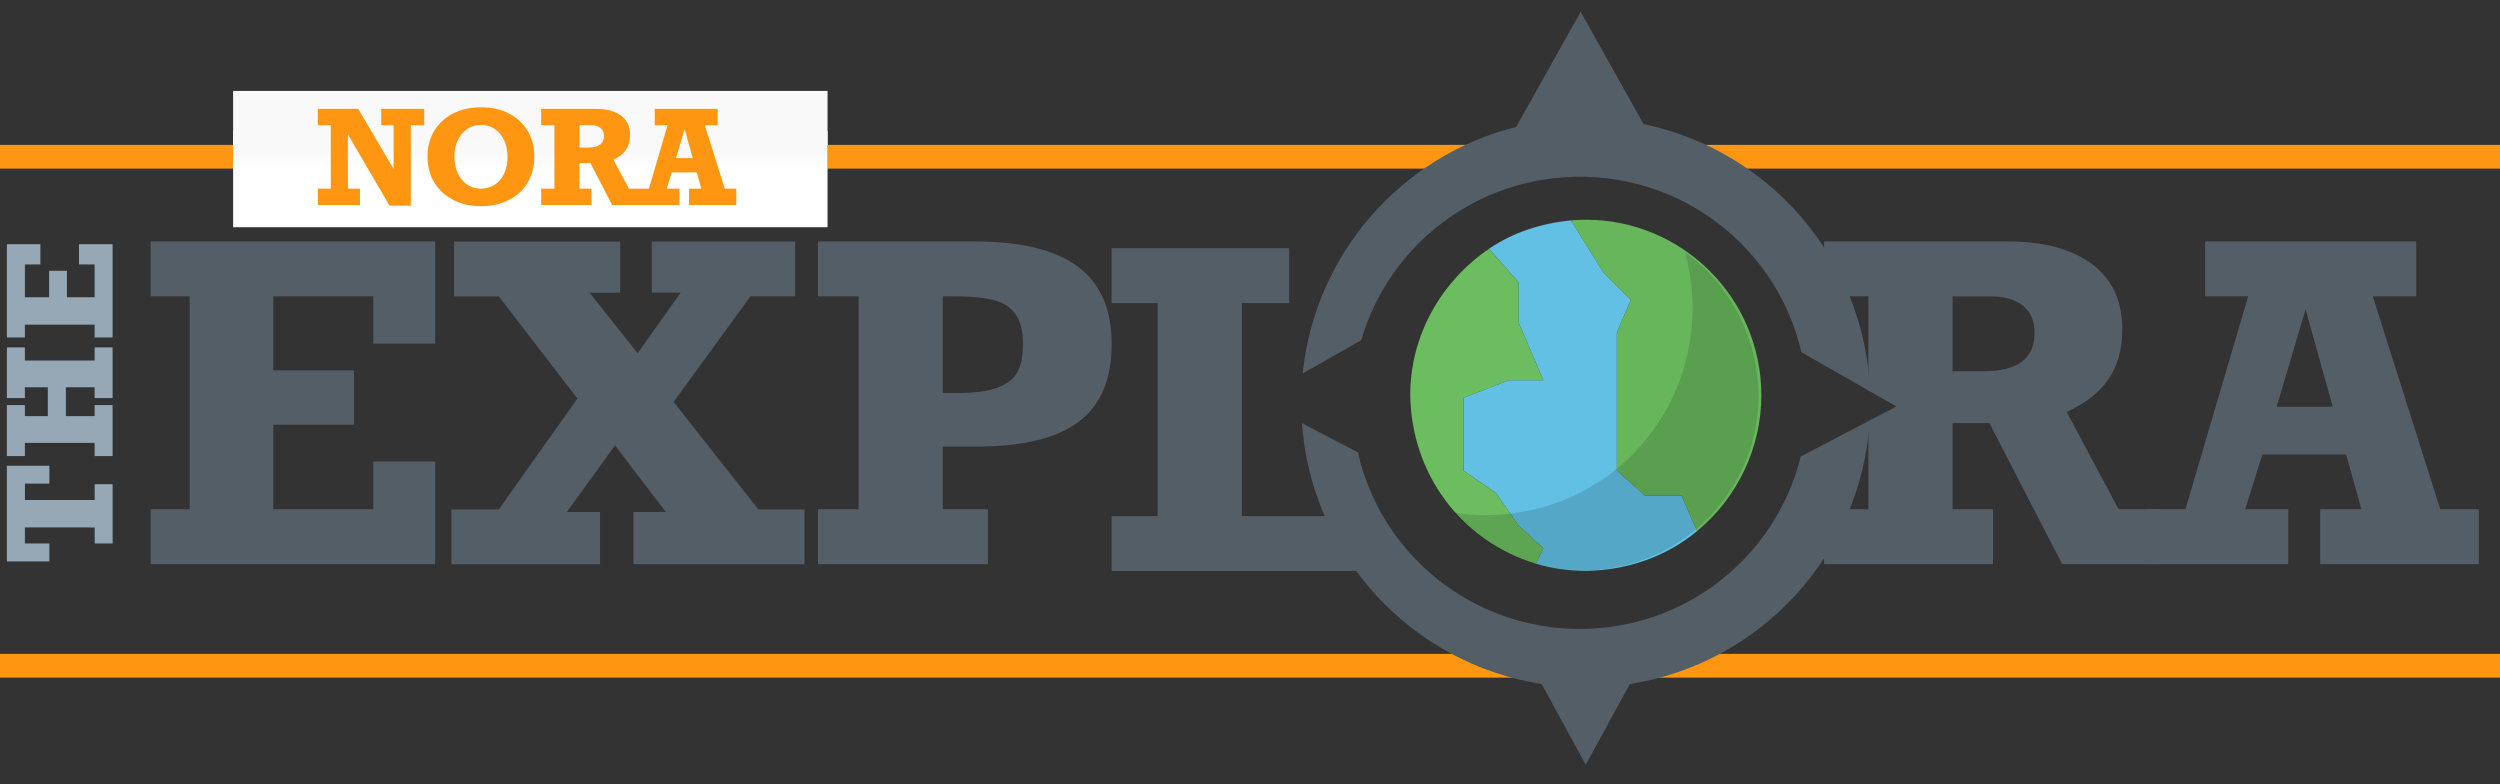 <?xml version="1.0" encoding="UTF-8"?> <svg xmlns="http://www.w3.org/2000/svg" xmlns:xlink="http://www.w3.org/1999/xlink" id="Layer_1" viewBox="0 0 427.26 134"><rect x="0" y="0" width="427.26" height="134" fill="#333333" stroke="none"/><defs><style>.cls-1{fill:url(#linear-gradient);}.cls-1,.cls-2,.cls-3,.cls-4,.cls-5,.cls-6,.cls-7,.cls-8,.cls-9{stroke-width:0px;}.cls-2{fill:#6bbd5f;}.cls-3{fill:#61c0e3;}.cls-4{fill:#ff9612;}.cls-5{fill:rgba(0,0,0,.13);}.cls-6{fill:#545e66;}.cls-7{fill:#67b65c;}.cls-8{fill:#fff;}.cls-9{fill:#96a8b6;}</style><linearGradient id="linear-gradient" x1="90.63" y1="28.5" x2="90.63" y2="24.47" gradientUnits="userSpaceOnUse"><stop offset="0" stop-color="#fff"></stop><stop offset=".63" stop-color="#f9f9f9"></stop></linearGradient></defs><rect class="cls-8" x="39.84" y="22.38" width="101.59" height="16.45"></rect><rect class="cls-1" x="39.84" y="15.54" width="101.59" height="13.27"></rect><path class="cls-6" d="M63.8,58.73v-8.09h-17.09v12.66h13.79v9.29h-13.79v14.45h17.09v-8.16h10.57v17.53H25.75v-9.37h6.66v-36.4h-6.66v-9.37h48.62v17.45h-10.57Z"></path><path class="cls-6" d="M100.75,50.02l8.23,10.35,7.35-10.35h-4.94v-8.74h24.51v9.37h-7.65l-13.13,18.04,14.49,18.37h7.87v9.37h-29.23v-8.93h5.53l-8.67-11.38-8.23,11.38h5.67v8.93h-25.39v-9.37h8.09l13.43-18.95-13.43-17.45h-7.65v-9.37h28.39v8.74h-5.23Z"></path><path class="cls-6" d="M189.99,58.8c0,6-1.87,10.42-5.62,13.26-3.74,2.84-9.57,4.26-17.47,4.26h-5.78v10.72h7.72v9.37h-29.05v-9.37h6.95v-36.4h-6.95v-9.37h26.82c7.88,0,13.74,1.43,17.6,4.3s5.78,7.28,5.78,13.23ZM174.84,58.8c0-2.29-.46-4.04-1.39-5.25-.93-1.21-2.26-1.99-4.01-2.36-1.74-.37-3.76-.55-6.05-.55h-2.27v16.54h2.27c3.05,0,5.41-.31,7.08-.93,1.67-.62,2.82-1.53,3.44-2.73s.93-2.77.93-4.72Z"></path><path class="cls-6" d="M212.23,51.8v36.4h16.28l10.79,9.37h-49.32v-9.37h7.87v-36.4h-7.87v-9.37h30.33v9.37h-8.09Z"></path><path class="cls-6" d="M405.52,50.64l11.53,36.4h6.59v9.37h-27.11v-9.37h7.06l-2.63-9.37h-14.31l-2.93,9.37h7.35v9.37h-24.37v-9.37h6.8l10.72-36.4h-7.35v-9.37h36.07v9.37h-7.43ZM394.03,52.87l-4.94,16.65h9.59l-4.65-16.65Z"></path><path class="cls-6" d="M362.09,87.05l-8.89-16.65c3.2-1.44,5.58-3.31,7.15-5.6,1.57-2.29,2.36-5.12,2.36-8.49,0-4.88-1.73-8.6-5.18-11.18-3.45-2.57-8.23-3.86-14.32-3.86h-31.47v9.37h7.57v16.09l4.8,2.74-4.8,2.5v15.07h-7.57v9.37h28.87v-9.37h-6.91v-14.74h6.29l12.44,24.11h16.79v-9.37h-7.14ZM338.97,63.45h-5.27v-12.8h6.51c2.32,0,4.15.52,5.49,1.57,1.34,1.05,2.01,2.62,2.01,4.72,0,4.34-2.91,6.51-8.74,6.51Z"></path><path class="cls-9" d="M8.45,82.65h-4.19v2.8h11.92v-2.7h3.07v10.13h-3.07v-2.74H4.25v2.74h4.19v3.07H1.18v-16.35h7.26v3.04Z"></path><path class="cls-9" d="M4.25,71.12h3.92v-4.94h-3.92v1.85H1.18v-8.66h3.07v2.25h11.92v-2.25h3.07v8.66h-3.07v-1.85h-4.91v4.94h4.91v-1.89h3.07v8.71h-3.07v-2.25H4.25v2.25H1.18v-8.71h3.07v1.89Z"></path><path class="cls-9" d="M6.9,45.2h-2.65v5.6h4.15v-4.52h3.04v4.52h4.73v-5.6h-2.67v-3.46h5.74v15.93h-3.07v-2.18H4.25v2.18H1.18v-15.93h5.72v3.46Z"></path><path class="cls-4" d="M67.27,21.4h-2.11v-2.79h7.34v2.79h-2.29v13.75h-3.64l-7.11-12.19v9.29h2.06v2.79h-7.2v-2.79h2.21v-10.85h-2.21v-2.79h6.9l6.05,10.27v-7.48ZM86.74,26.75c0,1.05-.18,1.99-.54,2.82-.36.83-.89,1.49-1.59,1.96s-1.5.71-2.43.71-1.68-.24-2.37-.71c-.68-.48-1.21-1.13-1.59-1.96-.37-.83-.56-1.77-.56-2.82s.18-1.9.55-2.72c.37-.82.89-1.47,1.58-1.95.68-.48,1.49-.73,2.41-.73s1.73.24,2.41.73c.69.48,1.21,1.13,1.58,1.95.36.82.54,1.72.54,2.72ZM73.06,26.77c0,1.67.39,3.15,1.17,4.43s1.87,2.27,3.26,2.98c1.39.71,2.96,1.06,4.71,1.06s3.37-.35,4.76-1.06c1.38-.7,2.46-1.7,3.22-2.98.76-1.28,1.14-2.75,1.14-4.43s-.38-3.11-1.14-4.39c-.76-1.28-1.83-2.27-3.2-2.98-1.38-.71-2.97-1.06-4.77-1.06s-3.4.35-4.78,1.06c-1.38.71-2.46,1.7-3.22,2.97-.76,1.27-1.15,2.74-1.15,4.4ZM103.21,23.27c0,1.29-.87,1.94-2.6,1.94h-1.57v-3.82h1.94c.69,0,1.24.16,1.64.47.4.31.6.78.6,1.41ZM107.68,23.09c0-1.45-.51-2.56-1.54-3.33-1.03-.77-2.45-1.15-4.27-1.15h-9.38v2.79h2.26v10.85h-2.26v2.79h8.6v-2.79h-2.06v-4.39h1.88l3.71,7.18h5v-2.79h-2.13l-2.65-4.96c.95-.43,1.66-.98,2.13-1.67.47-.68.7-1.53.7-2.53ZM118.4,27.02h-2.86l1.47-4.96,1.38,4.96ZM122.65,21.4v-2.79h-10.75v2.79h2.19l-3.19,10.85h-2.03v2.79h7.26v-2.79h-2.19l.87-2.79h4.26l.79,2.79h-2.1v2.79h8.08v-2.79h-1.96l-3.43-10.85h2.21Z"></path><path class="cls-4" d="M429.26,24.76v4.06H141.43v-4.06h287.84Z"></path><path class="cls-4" d="M427.63,111.75v4.06H-.82v-4.06h428.45Z"></path><path class="cls-4" d="M39.84,24.76v4.06H-1.18v-4.06h41.02Z"></path><path class="cls-6" d="M269.99,30.2c18.48,0,33.93,12.82,37.88,30l11.73,6.7c-.89-22.6-17.2-41.24-38.7-45.68l-10.76-19.21-11.01,19.67c-19.55,4.9-34.4,21.64-36.5,42.16l10.02-5.72c4.68-16.12,19.62-27.91,37.34-27.91ZM269.99,107.49c-18.54,0-34.04-12.91-37.92-30.18l-9.56-4.99c1.61,22.72,18.8,41.13,40.96,44.58l7.54,13.79,7.54-13.79c22.31-3.47,39.59-22.11,40.99-45.04l-11.79,6.15c-4.14,16.92-19.47,29.48-37.76,29.48Z"></path><path class="cls-3" d="M268.48,37.66l5.54,8.89,4.68,4.72-2.37,5.57v23.58l4.79,4.28h6.26l1.86,4.29.82,1.75c-5.32,4.47-12.14,6.74-19.04,6.82-2.88-.02-5.78-.38-8.54-1.24l1.29-2.62-4.22-3.86-3.89-5.57-5.54-3.85v-12.44l7.75-3h5.89l-4.22-9.86v-6.86l-5.07-5.74c4.15-2.84,9.03-4.36,14-4.86Z"></path><path class="cls-7" d="M271.01,37.55c16.57,0,30.01,13.44,30.01,30.01.01,8.94-4.09,17.51-10.97,23.19l-.82-1.75-1.86-4.29h-6.26l-4.79-4.28v-23.58l2.37-5.57-4.68-4.72-5.54-8.89c.84-.1,1.69-.1,2.54-.11Z"></path><path class="cls-2" d="M254.48,42.53l5.07,5.74v6.86l4.22,9.86h-5.89l-7.75,3v12.44l5.54,3.85,3.89,5.57,4.22,3.86-1.29,2.62c-12.82-3.85-21.3-15.45-21.47-28.77-.03-10.07,5.18-19.43,13.47-25.04Z"></path><path class="cls-5" d="M287.98,43.12c7.89,5.65,12.44,14.73,12.57,24.39,0,16.54-13.41,29.96-29.95,29.96-8.47.02-16.57-3.66-22.25-9.91,5.55,1,11.27.41,16.63-1.26,18.16-5.98,27.95-24.86,23.01-43.18Z"></path></svg> 
